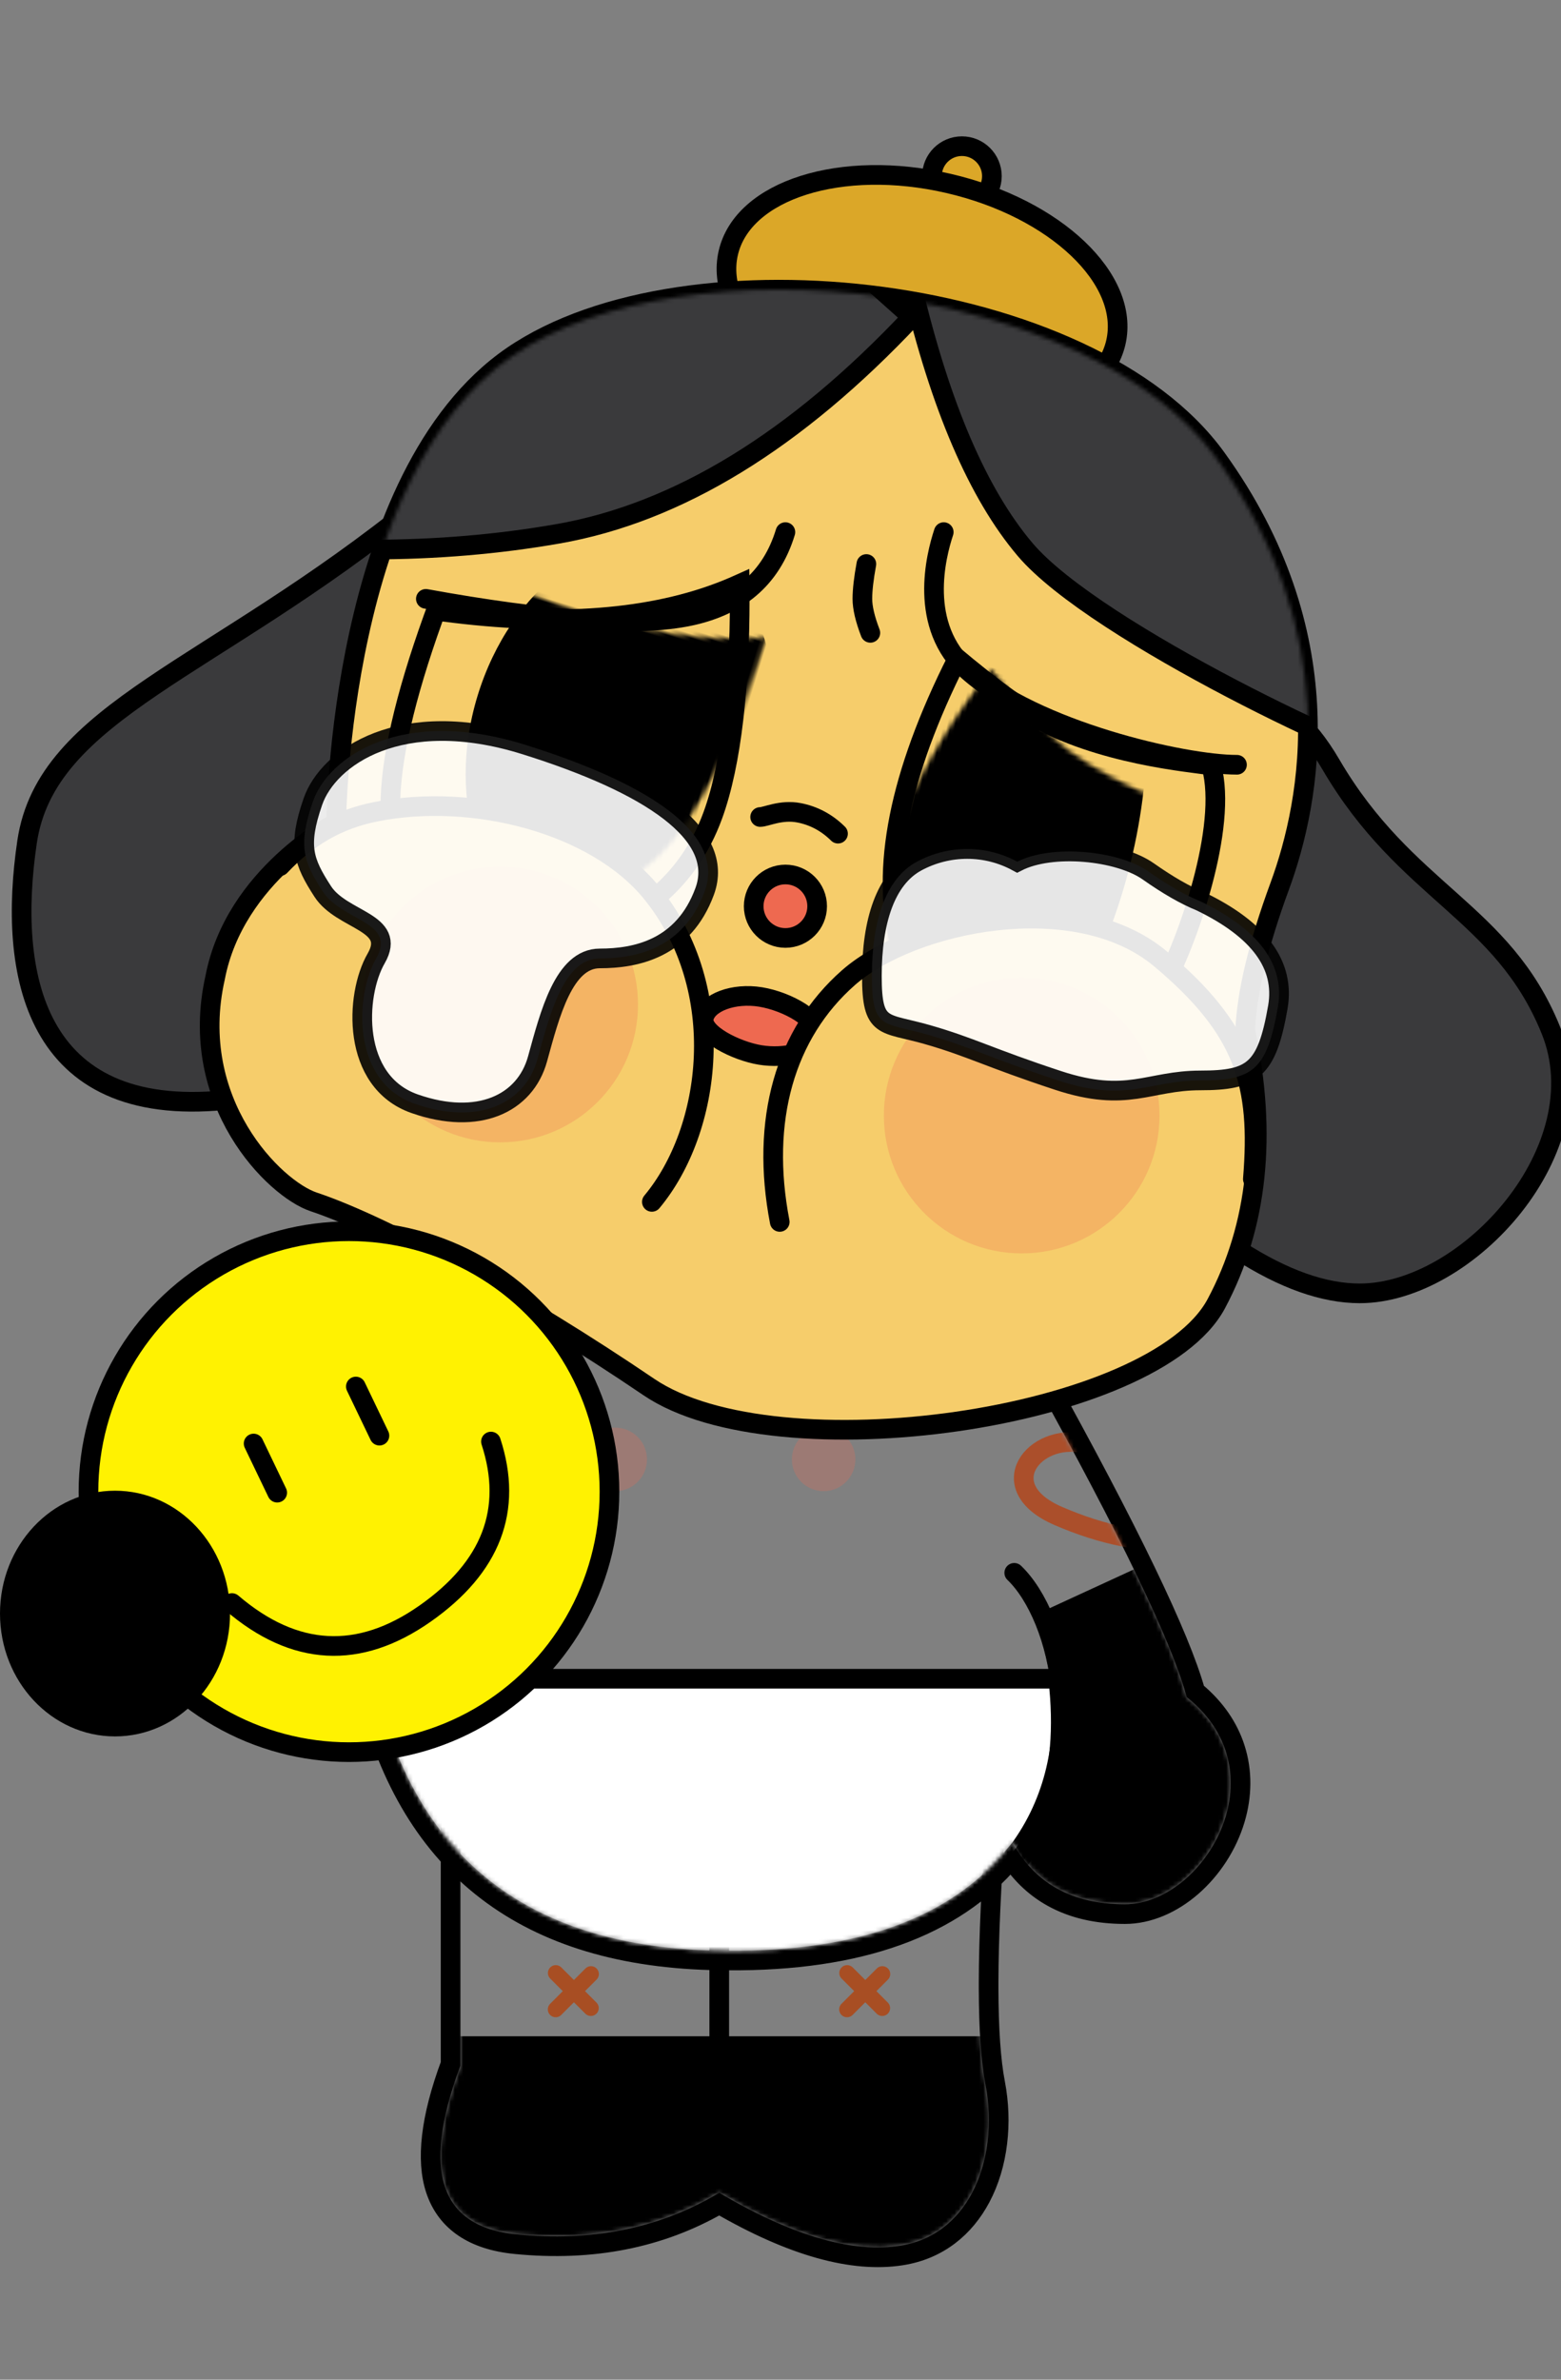 <?xml version="1.0" encoding="UTF-8"?>
<svg width="378px" height="576px" viewBox="0 0 378 576" version="1.1" xmlns="http://www.w3.org/2000/svg" xmlns:xlink="http://www.w3.org/1999/xlink">
    <rect x="0" y="0" width="378" height="576" fill="#808080" stroke="none"/>
    <title>hemo_pic_1sqw</title>
    <defs>
        <path d="M4.849,3.258 L4.849,57.79 C-4.675,83.187 -0.169,96.805 18.364,98.645 C36.897,100.485 53.285,97.126 67.527,88.568 C85.099,98.966 99.694,103.244 111.312,101.404 C128.738,98.645 135.283,79.439 132.01,62.481 C129.829,51.176 129.829,30.349 132.01,0 L4.849,3.258 Z" id="path-1"></path>
        <path d="M41.182,106.082 C51.729,147.01 79.945,167.474 125.831,167.474 C158.403,167.708 181.345,158.939 194.659,141.166 C200.112,151.222 209.205,156.249 221.939,156.249 C241.038,156.249 260.058,124.416 236.888,106.082 C233.491,93.214 221.324,67.881 200.388,30.081 L61.973,0 C17.318,45.782 -3.205,68.776 0.405,68.983 C4.015,69.189 17.607,81.555 41.182,106.082 Z" id="path-3"></path>
        <path d="M30.658,129.038 C30.658,129.038 31.105,44.958 73.318,16.042 C115.532,-12.875 213.18,-1.547 243.767,40.761 C274.355,83.069 266.808,123.481 259.114,144.399 C253.984,158.344 251.195,169.928 250.747,179.151 C256.127,204.515 253.8,226.608 243.767,245.43 C228.717,273.662 137.186,286.529 106.371,265.625 C75.556,244.722 42.78,226.674 25.183,220.803 C15.644,217.62 -5.483,196.637 1.328,166.528 C6.064,141.685 30.658,129.038 30.658,129.038 Z" id="path-5"></path>
        <path d="M14.143,0 C0.946,27.012 -3.015,49.088 2.259,66.23 C10.171,91.942 54.416,85.815 60.185,76.023 C65.954,66.23 75.944,39.194 72.868,24.239 C67.585,23.508 51.299,21.808 36.722,15.384 C31.268,12.98 23.741,7.852 14.143,0 Z" id="path-7"></path>
        <path d="M10.232,5.478 C3.411,24.476 0,39.371 0,50.162 C0,66.348 38.551,83.587 49.749,77.401 C56.059,73.914 67.603,67.692 73.477,51.563 C78.026,39.071 79.841,20.338 79.841,0 C61.596,7.343 38.393,9.169 10.232,5.478 Z" id="path-9"></path>
    </defs>
    <g id="hemo_pic_1" stroke="none" stroke-width="1" fill="none" fill-rule="evenodd">
        <g id="编组-12" transform="translate(0, 33)">
            <g id="编组-11" transform="translate(172.815, 0)" fill="#DBA728" stroke="#000000" stroke-width="4.758">
                <ellipse id="椭圆形" cx="60.116" cy="9.636" rx="7.259" ry="7.256"></ellipse>
                <ellipse id="椭圆形" transform="translate(50.462, 39.058) rotate(13) translate(-50.462, -39.058) " cx="50.462" cy="39.058" rx="48.159" ry="28.395"></ellipse>
            </g>
            <g id="路径-43" transform="translate(106.64, 409.181)">
                <mask id="mask-2" fill="white">
                    <use xlink:href="#path-1"></use>
                </mask>
                <path stroke="#000000" stroke-width="4.758" d="M134.575,-2.445 C133.385,13.499 132.777,26.897 132.754,37.741 L132.754,37.741 L132.754,39.011 C132.775,48.924 133.298,56.598 134.346,62.03 C136.193,71.6 135.051,81.834 130.836,89.759 C126.992,96.988 120.635,102.337 111.684,103.754 C99.936,105.615 85.207,101.582 67.528,91.328 C53.152,99.608 36.69,102.855 18.129,101.012 C13.037,100.507 8.928,99.152 5.769,97.032 C2.446,94.803 0.127,91.729 -1.174,87.798 C-3.519,80.708 -2.43,70.573 2.47,57.361 L2.47,57.361 L2.47,0.939 Z"></path>
                <g id="编组-9" mask="url(#mask-2)" stroke="#A84E23" stroke-linecap="round" stroke-width="3.806">
                    <g transform="translate(102.713, 39.662) rotate(-45) translate(-102.713, -39.662) translate(96.473, 33.652)">
                        <line x1="0.042" y1="6.21" x2="12.143" y2="6.21" id="路径-47"></line>
                        <line x1="6.29" y1="-1.77979297e-13" x2="6.29" y2="12.019" id="路径-48"></line>
                    </g>
                </g>
                <g id="编组-9备份" mask="url(#mask-2)" stroke="#A84E23" stroke-linecap="round" stroke-width="3.806">
                    <g transform="translate(32.158, 39.662) rotate(-45) translate(-32.158, -39.662) translate(25.918, 33.652)">
                        <line x1="0.042" y1="6.21" x2="12.143" y2="6.21" id="路径-47"></line>
                        <line x1="6.29" y1="-3.71969386e-13" x2="6.29" y2="12.019" id="路径-48"></line>
                    </g>
                </g>
                <path d="M-4.012,50.687 L157.642,50.687 L149.933,121.436 C12.249,126.645 -56.51,127.948 -56.343,125.343 C-56.176,122.739 -38.732,97.853 -4.012,50.687 Z" fill="#000000" mask="url(#mask-2)"></path>
                <line x1="67.527" y1="6.73" x2="67.527" y2="77.282" id="路径-26" stroke="#000000" stroke-width="4.758" stroke-linecap="round" mask="url(#mask-2)"></line>
            </g>
            <g id="路径-42" transform="translate(50.463, 271.677)">
                <mask id="mask-4" fill="white">
                    <use xlink:href="#path-3"></use>
                </mask>
                <path stroke="#000000" stroke-width="4.758" d="M61.19,-2.605 L201.946,27.986 C222.946,65.842 235.267,91.428 238.984,104.717 C243.941,108.813 247.001,113.509 248.589,118.364 C250.471,124.115 250.285,130.113 248.627,135.677 C246.734,142.027 242.919,147.8 238.153,151.95 C233.37,156.114 227.643,158.628 221.939,158.628 C215.118,158.628 209.284,157.251 204.418,154.561 C200.44,152.361 197.095,149.283 194.394,145.315 C180.458,161.776 157.678,170.081 125.818,169.853 C102.288,169.851 83.318,164.539 68.858,154.052 C54.476,143.622 44.502,128.055 39.032,107.279 C16.617,83.97 3.751,71.557 0.269,71.358 C0.071,71.346 -0.163,71.371 -0.432,71.431 C-0.731,71.227 -1.047,70.939 -1.392,70.542 C-2.762,68.963 -2.488,68.078 -2.018,66.934 C-1.671,66.087 -0.914,64.819 0.3,63.154 C2.443,60.213 6.113,55.826 11.315,49.998 C21.732,38.327 38.356,20.792 61.19,-2.605 L61.19,-2.605 Z"></path>
                <path d="M199.994,86.294 L290.351,44.692 L270.631,161.752 C211.939,179.804 182.593,188.83 182.593,188.83 C182.593,188.83 194.992,163.773 204.184,109.605 C204.94,105.15 203.543,97.379 199.994,86.294 Z" id="路径-41" fill="#000000" mask="url(#mask-4)"></path>
                <path d="M-5.028,101.659 L205.778,101.659 C211.272,149.153 180.703,172.903 114.071,172.907 C47.439,172.912 7.739,149.162 -5.028,101.659 Z" stroke="#000000" stroke-width="4.758" fill="#FFFFFF" mask="url(#mask-4)"></path>
                <path d="M195.139,76.024 C206.259,86.645 214.499,120.21 195.139,144.64" id="路径-40" stroke="#000000" stroke-width="4.758" stroke-linecap="round" mask="url(#mask-4)"></path>
                <path d="M212.012,44.692 C199.994,42.054 189.52,55.209 205.778,62.25 C216.616,66.945 226.848,68.961 236.472,68.299 C228.177,54.32 220.024,46.451 212.012,44.692 Z" id="路径-44" stroke="#AB4F2B" stroke-width="4.758" mask="url(#mask-4)"></path>
                <ellipse id="椭圆形" fill="#EE6950" opacity="0.5" mask="url(#mask-4)" cx="148.981" cy="48.568" rx="7.689" ry="7.694"></ellipse>
                <ellipse id="椭圆形备份" fill="#EE6950" opacity="0.5" mask="url(#mask-4)" cx="98.52" cy="48.568" rx="7.689" ry="7.694"></ellipse>
            </g>
            <g id="编组-10" transform="translate(5.237, 37.112)">
                <path d="M317.082,114.998 C335.251,146.054 358.582,150.396 370.272,179.151 C381.963,207.906 350.141,242.941 324.035,242.941 C306.631,242.941 285.158,229.172 259.614,201.636 L275.75,114.998 C291.192,94.294 304.969,94.294 317.082,114.998 Z" id="路径-29" stroke="#000000" stroke-width="4.758" fill="#3A3A3C"></path>
                <path d="M95.516,52.158 C46.187,92.205 6.009,101.941 1.314,133.687 C-3.38,165.433 2.725,200.699 49.12,196.176 C80.051,193.16 105.683,169.234 126.017,124.398 C138.569,49.541 128.402,25.461 95.516,52.158 Z" id="路径-30" stroke="#000000" stroke-width="4.758" fill="#3A3A3C"></path>
                <g id="路径-27-+-路径-28-蒙版" transform="translate(45.532, 0)">
                    <mask id="mask-6" fill="white">
                        <use xlink:href="#path-5"></use>
                    </mask>
                    <use id="蒙版" stroke="#000000" stroke-width="4.758" fill="#F6CD6B" xlink:href="#path-5"></use>
                    <path d="M159.024,66.406 C158.381,69.897 158.059,72.708 158.059,74.84 C158.059,76.971 158.702,79.714 159.988,83.069" id="路径-35" stroke="#000000" stroke-width="4.758" stroke-linecap="round" mask="url(#mask-6)"></path>
                    <path d="M133.303,127.643 C134.722,127.643 138.36,125.774 142.73,126.625 C146.316,127.322 149.458,129.005 152.158,131.674" id="路径-36" stroke="#000000" stroke-width="4.758" stroke-linecap="round" mask="url(#mask-6)"></path>
                    <ellipse id="椭圆形" stroke="#000000" stroke-width="4.758" fill="#EE6950" stroke-linecap="round" mask="url(#mask-6)" cx="139.422" cy="149.237" rx="7.683" ry="7.68"></ellipse>
                    <path d="M119.669,176.257 C118.829,179.992 127.474,184.285 133.303,185.239 C139.132,186.193 146.211,184.722 147.105,180.748 C147.999,176.774 139.934,172.273 133.41,171.205 C126.887,170.137 120.51,172.522 119.669,176.257 Z" id="路径-37" stroke="#000000" stroke-width="4.758" fill="#EE6950" stroke-linecap="round" mask="url(#mask-6)"></path>
                    <g id="椭圆形" mask="url(#mask-6)">
                        <g transform="translate(167.731, 93.065)">
                            <mask id="mask-8" fill="white">
                                <use xlink:href="#path-7"></use>
                            </mask>
                            <path stroke="#000000" stroke-width="4.758" d="M13.35,-3.743 C14.095,-3.12 14.862,-2.486 15.649,-1.841 C25.02,5.825 32.354,10.86 37.681,13.207 C46.51,17.098 55.983,19.209 63.136,20.428 L63.136,20.428 L63.964,20.567 C67.05,21.076 69.668,21.418 71.567,21.666 C72.187,21.747 72.732,21.818 73.194,21.882 C73.652,21.945 74.19,22.024 74.802,22.113 C74.955,22.669 75.087,23.218 75.199,23.759 C78.37,39.183 68.195,67.113 62.235,77.23 C60.275,80.556 54.514,83.771 46.838,85.476 C40.256,86.938 32.36,87.372 24.924,86.115 C18.993,85.112 13.361,83.032 8.861,79.609 C4.813,76.531 1.661,72.377 -0.015,66.93 C-5.422,49.357 -1.551,26.702 12.005,-1.044 C12.451,-1.957 12.899,-2.858 13.35,-3.743 Z"></path>
                            <ellipse id="椭圆形" stroke="none" fill="#000000" fill-rule="evenodd" mask="url(#mask-8)" transform="translate(23.623, 34.37) rotate(12) translate(-23.623, -34.37) " cx="23.623" cy="34.37" rx="33.372" ry="68.879"></ellipse>
                        </g>
                    </g>
                    <g id="椭圆形" mask="url(#mask-6)">
                        <g transform="translate(46.136, 74.84)">
                            <mask id="mask-10" fill="white">
                                <use xlink:href="#path-9"></use>
                            </mask>
                            <path stroke="#000000" stroke-width="4.758" d="M82.201,-3.592 C82.214,-2.401 82.22,-1.203 82.22,0 C82.22,20.665 80.333,39.687 75.712,52.377 C69.631,69.074 57.785,75.681 51.121,79.36 C44.519,83.008 29.819,79.938 17.337,73.104 C11.722,70.03 6.622,66.273 3.064,62.256 C-0.386,58.363 -2.379,54.206 -2.379,50.162 C-2.379,39.18 1.049,24.014 7.993,4.674 C8.212,4.065 8.431,3.461 8.651,2.864 C9.278,2.951 9.908,3.036 10.542,3.119 C38.209,6.746 61.02,5.011 78.953,-2.207 C80.037,-2.644 81.121,-3.107 82.201,-3.592 Z"></path>
                            <ellipse id="椭圆形" stroke="none" fill="#000000" fill-rule="evenodd" mask="url(#mask-10)" transform="translate(53.184, 33.975) rotate(17) translate(-53.184, -33.975) " cx="53.184" cy="33.975" rx="36.013" ry="49.2"></ellipse>
                        </g>
                    </g>
                    <path d="M177.759,58.686 C175.878,64.369 171.451,81.358 183.596,92.205 C199.907,106.771 235.712,114.998 248.769,114.998" id="路径-33" stroke="#000000" stroke-width="4.758" stroke-linecap="round" mask="url(#mask-6)"></path>
                    <path d="M139.415,58.686 C135.974,70.007 127.873,76.852 115.113,79.219 C102.353,81.587 81.434,80.127 52.354,74.84" id="路径-34" stroke="#000000" stroke-width="4.758" stroke-linecap="round" mask="url(#mask-6)"></path>
                    <path d="M17.047,139.532 C23.586,132.632 30.768,128.251 40.249,126.365 C63.92,121.656 93.592,129.37 107.083,146.054 C125.977,169.421 121.612,203.395 107.083,220.803" id="路径-31" stroke="#000000" stroke-width="4.758" fill="#F6CD6B" stroke-linecap="round" mask="url(#mask-6)"></path>
                    <path d="M138.046,225.653 C133.303,201.098 139.295,180.059 154.686,166.528 C170.077,152.997 209.691,144.761 230.219,161.956 C250.747,179.151 254.478,192.401 252.612,215.281" id="路径-32" stroke="#000000" stroke-width="4.758" fill="#F6CD6B" stroke-linecap="round" mask="url(#mask-6)"></path>
                    <ellipse id="椭圆形" fill="#EE6950" opacity="0.5" mask="url(#mask-6)" cx="196.636" cy="199.912" rx="33.373" ry="33.359"></ellipse>
                    <ellipse id="椭圆形备份-2" fill="#EE6950" opacity="0.5" mask="url(#mask-6)" cx="70.347" cy="173.033" rx="33.373" ry="33.359"></ellipse>
                    <path d="M170.077,6.628 C141.956,36.537 113.373,54.027 84.328,59.1 C55.283,64.173 24.139,64.173 -9.105,59.1 C70.825,-12.165 110.79,-47.522 110.79,-46.971 C110.79,-46.42 130.552,-28.554 170.077,6.628 Z" id="路径-27" stroke="#000000" stroke-width="4.758" fill="#3A3A3C" mask="url(#mask-6)"></path>
                    <path d="M170.077,-0.822 C176.937,28.22 186.069,49.462 197.471,62.905 C214.574,83.069 282.851,114.998 289.72,114.998 C294.299,114.998 274.358,73.105 229.898,-10.681 L170.077,-0.822 Z" id="路径-28" stroke="#000000" stroke-width="4.758" fill="#3A3A3C" mask="url(#mask-6)"></path>
                </g>
                <path d="M70.531,123.913 C74.241,113.199 91.806,100.742 121.934,110.161 C152.062,119.58 170.52,131.736 165.397,145.657 C160.275,159.577 148.713,161.872 140.006,161.872 C131.299,161.872 127.923,175.35 124.929,186.2 C121.934,197.05 110.578,202.421 95.18,197.05 C79.781,191.678 80.723,170.752 85.85,161.872 C90.978,152.992 77.562,152.854 72.91,145.657 C68.259,138.459 66.82,134.626 70.531,123.913 Z" id="路径-38" stroke="#000000" stroke-width="4.758" fill="#FFFFFF" opacity="0.9"></path>
                <path d="M205.891,166.109 C205.891,152.992 209.147,142.562 216.783,138.459 C224.42,134.357 233.546,134.357 241.092,138.459 C249.477,134.176 265.665,135.771 272.824,140.81 C277.597,144.169 281.808,146.584 285.456,148.053 C299.721,154.941 305.967,163.481 304.194,173.675 C301.535,188.965 298.088,191.402 285.456,191.402 C272.824,191.402 267.824,196.956 250.962,191.402 C234.099,185.848 229.924,183.352 219.308,180.307 C208.692,177.263 205.891,179.226 205.891,166.109 Z" id="路径-39" stroke="#000000" stroke-width="4.758" fill="#FFFFFF" opacity="0.9"></path>
            </g>
            <ellipse id="椭圆形" stroke="#000000" stroke-width="4.758" fill="#FFF201" cx="84.503" cy="328.058" rx="63.081" ry="63.042"></ellipse>
            <ellipse id="椭圆形" fill="#000000" cx="27.85" cy="357.557" rx="27.85" ry="29.737"></ellipse>
            <path d="M56.176,355.013 C71.319,367.96 86.905,368.813 102.932,357.57 C118.96,346.327 124.278,332.445 118.886,315.926" id="路径-45" stroke="#000000" stroke-width="4.758" stroke-linecap="round"></path>
            <line x1="61.413" y1="316.401" x2="67.126" y2="328.296" id="路径-46" stroke="#000000" stroke-width="4.758" stroke-linecap="round"></line>
            <line x1="86.169" y1="302.603" x2="91.882" y2="314.498" id="路径-46备份" stroke="#000000" stroke-width="4.758" stroke-linecap="round"></line>
        </g>
    </g>
</svg>
